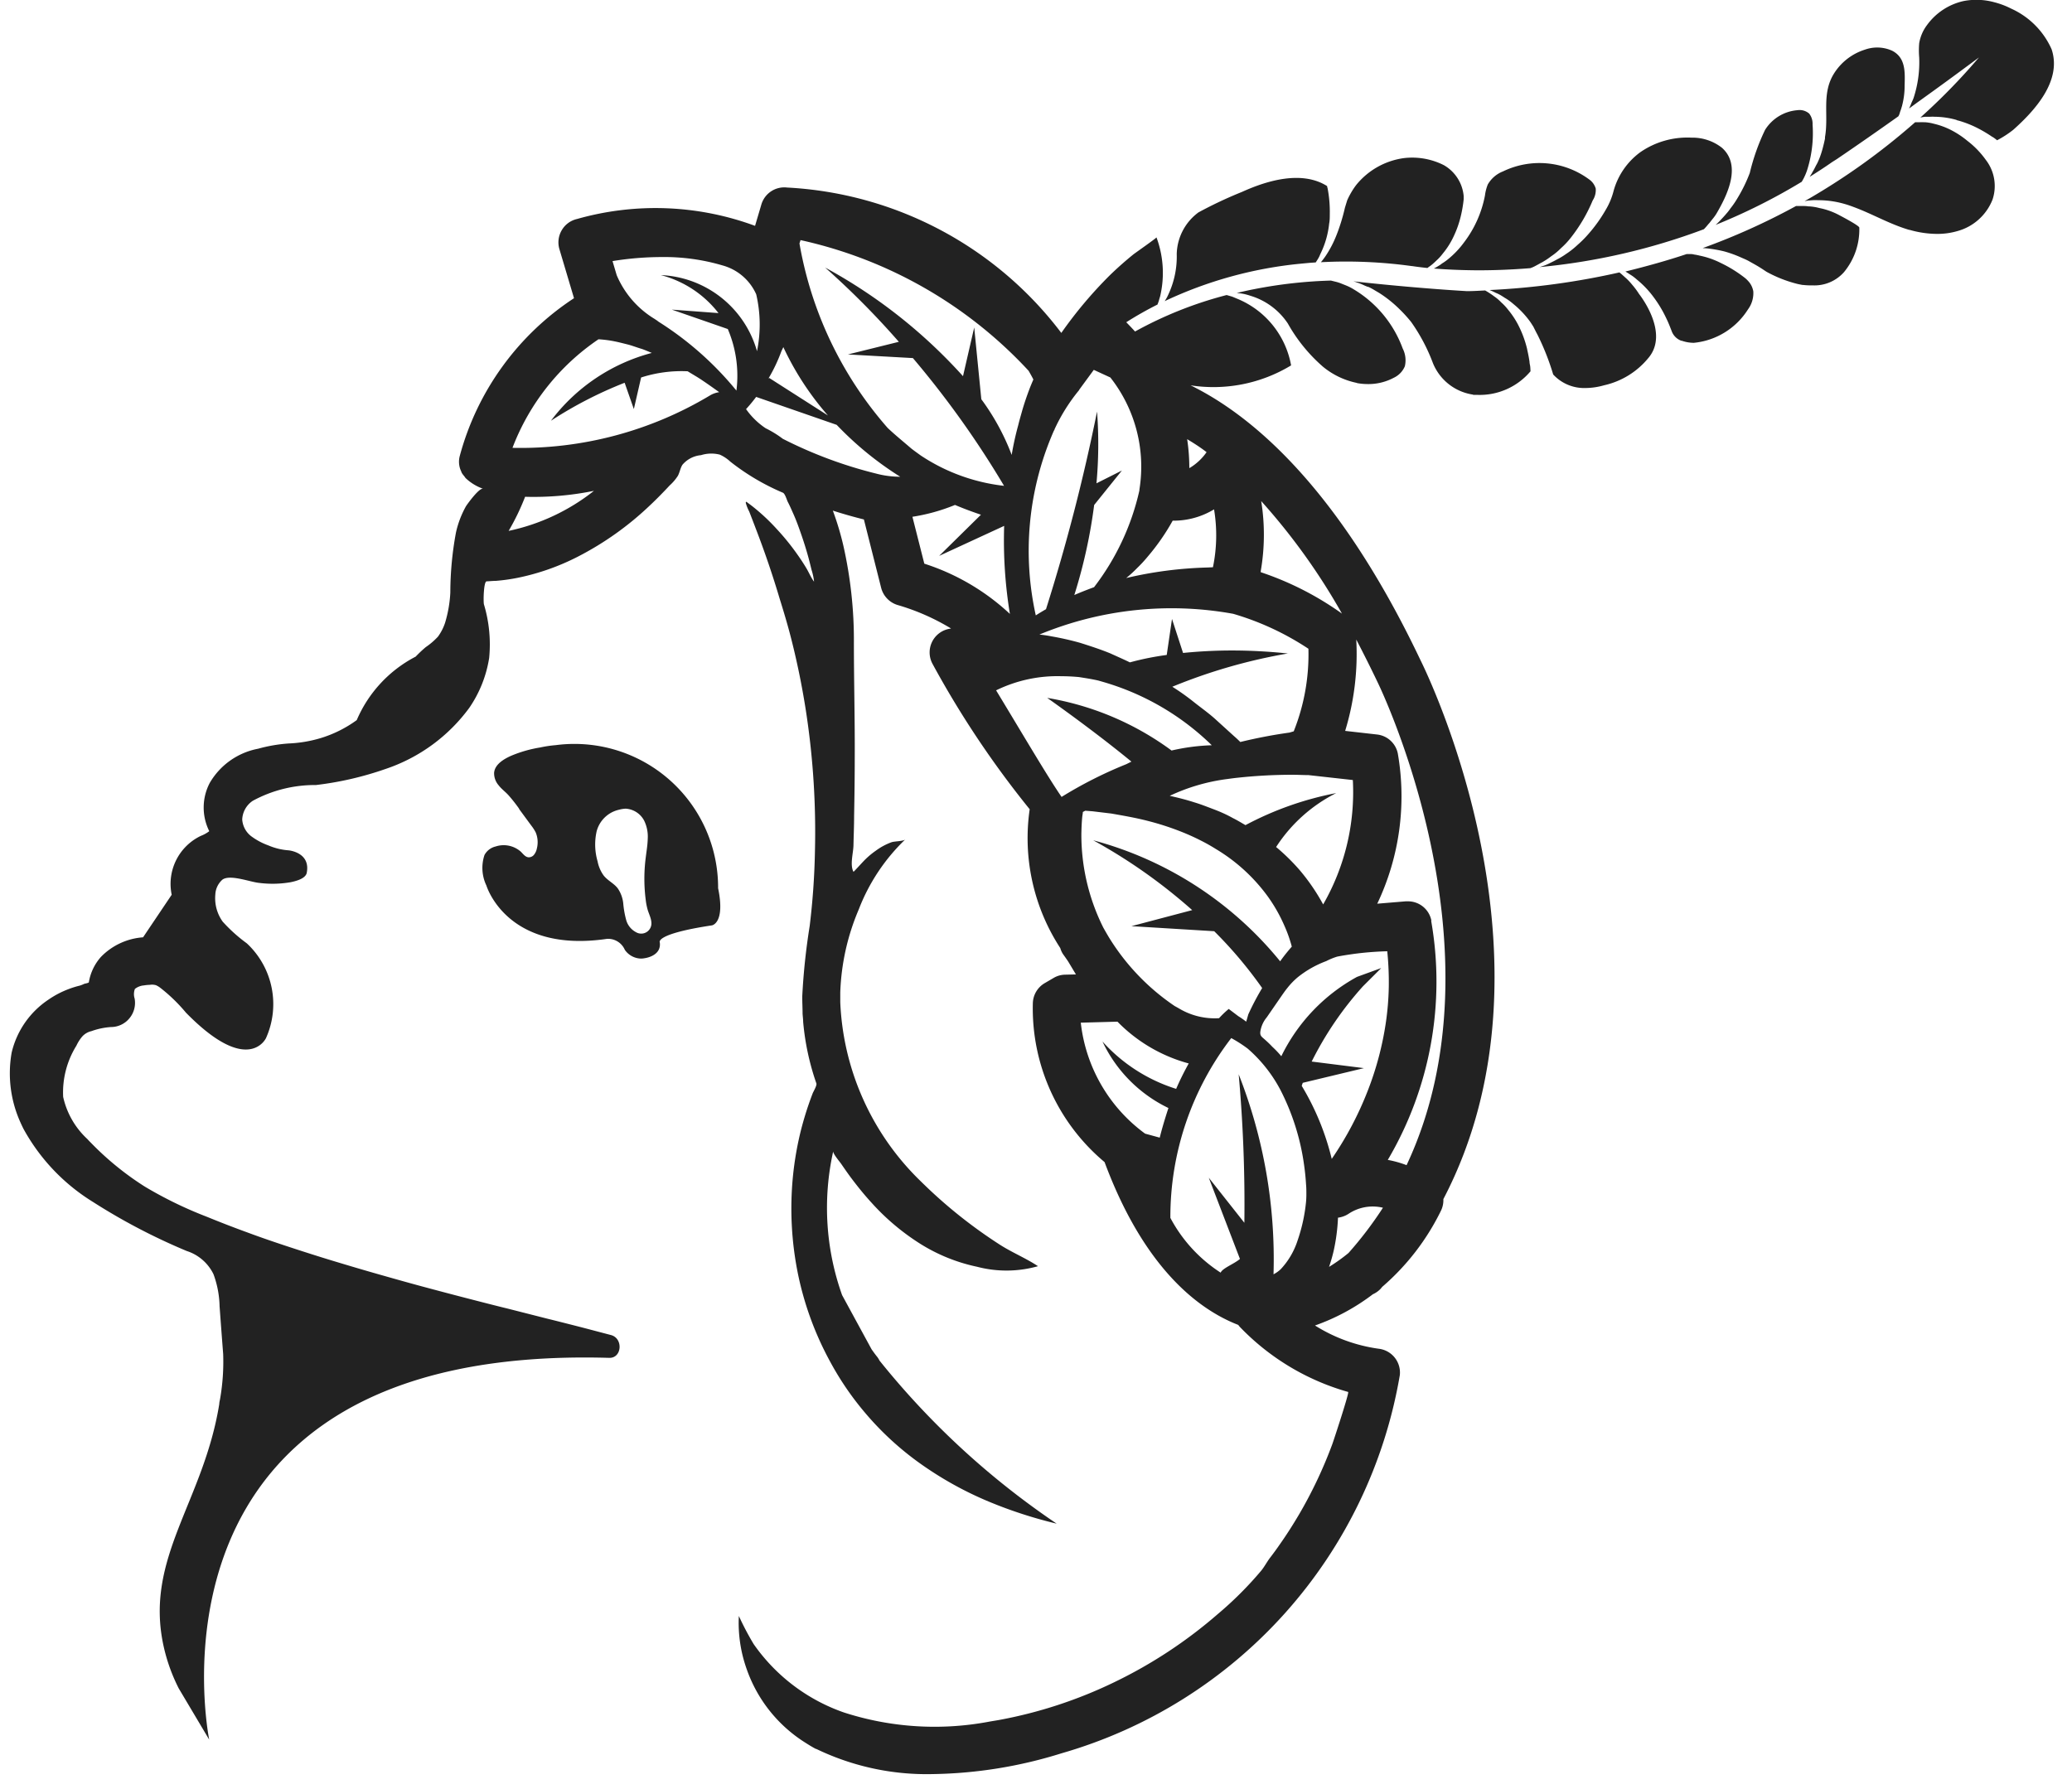 <svg xmlns="http://www.w3.org/2000/svg" width="44" height="38" viewBox="0 0 39 34">
  <defs>
    <style>
      .cls-1 {
        fill: #222;
      }
    </style>
  </defs>
  <path id="패스_11725" data-name="패스 11725" class="cls-1" d="M16.01,33.062l-.008,0c-.065-.035-.128-.073-.19-.113a2.7,2.7,0,0,1-1.121-1.4,2.619,2.619,0,0,1-.15-1.013,5.4,5.4,0,0,0,.281.534,3.487,3.487,0,0,0,1.715,1.3,5.594,5.594,0,0,0,2.775.172l.162-.027a8.6,8.6,0,0,0,2.217-.728A8.861,8.861,0,0,0,23.641,30.5a6.765,6.765,0,0,0,.828-.828c.056-.07.1-.152.153-.226.069-.09.136-.18.2-.274.128-.181.247-.369.36-.56a8.432,8.432,0,0,0,.636-1.344c.024-.066.326-.982.3-.989a4.574,4.574,0,0,1-2.049-1.227.379.379,0,0,1-.039-.047c-.736-.285-1.781-1.053-2.54-3.094a3.808,3.808,0,0,1-1.363-3.02.456.456,0,0,1,.232-.385l.171-.1a.445.445,0,0,1,.207-.057l.209-.005c-.053-.086-.1-.167-.15-.249-.033-.049-.065-.094-.1-.143a.442.442,0,0,1-.048-.109,3.828,3.828,0,0,1-.581-2.638,18.159,18.159,0,0,1-1.845-2.761.456.456,0,0,1,.319-.668l.032-.006a4.228,4.228,0,0,0-1.018-.447.461.461,0,0,1-.31-.325l-.328-1.3c-.156-.039-.36-.094-.59-.168a5.449,5.449,0,0,1,.2.667,8.154,8.154,0,0,1,.2,1.847c0,.729.02,1.459.016,2.188,0,.365-.005.731-.012,1.1,0,.183-.008.364-.012.548,0,.15-.073.377,0,.514.007,0,.177-.188.19-.2a1.5,1.5,0,0,1,.233-.2,1.177,1.177,0,0,1,.3-.162c.054-.019.221-.018.26-.052a3.664,3.664,0,0,0-.883,1.33,4.39,4.39,0,0,0-.351,1.577c0,.06,0,.122,0,.184A5.026,5.026,0,0,0,17.921,22.2c.075.075.152.15.23.224a9.244,9.244,0,0,0,1.355,1.06c.231.147.495.256.719.405a2.2,2.2,0,0,1-1.157.011A3.32,3.32,0,0,1,18,23.471a4.409,4.409,0,0,1-.943-.794c-.139-.152-.27-.315-.394-.481-.061-.083-.12-.168-.179-.254-.025-.037-.158-.192-.15-.236a4.938,4.938,0,0,0,.169,2.733l.561,1.031c.035.049.071.1.109.146a.417.417,0,0,1,.04.066,15.248,15.248,0,0,0,3.367,3.1,8.483,8.483,0,0,1-1.292-.42,6.667,6.667,0,0,1-1.361-.766,5.691,5.691,0,0,1-.986-.919,5.632,5.632,0,0,1-.673-.988,6,6,0,0,1-.6-1.635,6.24,6.24,0,0,1-.1-1.864,6.117,6.117,0,0,1,.162-.921c.04-.151.084-.3.135-.448.025-.073.052-.147.08-.22.015-.036.083-.149.069-.186a4.844,4.844,0,0,1-.251-1.17c0-.053-.008-.1-.011-.156,0-.111-.007-.222-.006-.332a12.352,12.352,0,0,1,.141-1.333q.087-.711.1-1.425a15.089,15.089,0,0,0-.164-2.614q-.062-.41-.147-.816c-.048-.228-.1-.453-.159-.678s-.129-.459-.2-.686q-.2-.673-.453-1.33c-.041-.109-.084-.219-.126-.328a.794.794,0,0,1-.065-.163c0-.038.018-.016.041,0l.063.047a3.811,3.811,0,0,1,.486.451,4.5,4.5,0,0,1,.387.477q.09.126.169.257c.052.085.092.186.151.264a1.091,1.091,0,0,0-.047-.222c-.018-.073-.036-.147-.055-.219-.04-.147-.085-.293-.135-.438s-.1-.287-.164-.427c-.031-.071-.063-.143-.1-.214-.018-.038-.05-.151-.09-.17a4.349,4.349,0,0,1-1-.591.729.729,0,0,0-.2-.133.654.654,0,0,0-.357.01.523.523,0,0,0-.353.183c-.041.065-.05.141-.086.209a.909.909,0,0,1-.156.183c-.121.13-.246.258-.375.379a5.863,5.863,0,0,1-1.37.975,4.448,4.448,0,0,1-1.134.4,3.489,3.489,0,0,1-.428.06c-.058,0-.113.007-.171.009s-.064.385-.052.435a2.648,2.648,0,0,1,.1,1.021,2.308,2.308,0,0,1-.379.95,3.258,3.258,0,0,1-1.588,1.159,6.192,6.192,0,0,1-1.325.306,2.465,2.465,0,0,0-1.2.3.45.45,0,0,0-.2.355.439.439,0,0,0,.162.311,1.252,1.252,0,0,0,.334.181,1.191,1.191,0,0,0,.385.094s.428.037.343.437c-.033.106-.208.148-.3.168a2.009,2.009,0,0,1-.6.014c-.17-.015-.555-.168-.7-.062a.4.4,0,0,0-.135.283.763.763,0,0,0,.14.515,2.984,2.984,0,0,0,.459.413,1.578,1.578,0,0,1,.364,1.8s-.336.729-1.521-.483a3.153,3.153,0,0,0-.478-.465.4.4,0,0,0-.092-.057.265.265,0,0,0-.116-.007.793.793,0,0,0-.113.011.314.314,0,0,0-.171.067.278.278,0,0,0-.005.183.459.459,0,0,1-.1.376.453.453,0,0,1-.349.165,1.363,1.363,0,0,0-.372.078.338.338,0,0,0-.173.1.772.772,0,0,0-.113.177,1.682,1.682,0,0,0-.251.973,1.543,1.543,0,0,0,.459.8c.02.022.041.045.064.067a5.589,5.589,0,0,0,1.029.838,7.665,7.665,0,0,0,1.181.574q.378.155.76.294c.268.1.538.192.809.281s.558.181.839.266.567.17.852.251.564.16.847.236.551.147.826.218.525.136.788.2l.731.186c.22.054.438.11.658.166.189.049.379.1.567.149.234.063.208.44-.035.433-9.145-.266-7.6,7.256-7.6,7.256l-.579-.974a3.373,3.373,0,0,1-.29-.813c-.362-1.668.76-2.732,1.06-4.592,0-.034.011-.068.016-.1a4.1,4.1,0,0,0,.058-.85q-.035-.453-.068-.905a1.867,1.867,0,0,0-.116-.612A.855.855,0,0,0,4.05,23.6a11.583,11.583,0,0,1-1.787-.936A3.744,3.744,0,0,1,.949,21.279c-.022-.044-.043-.089-.063-.134a2.263,2.263,0,0,1-.162-1.314,1.668,1.668,0,0,1,.7-1.008,1.763,1.763,0,0,1,.382-.2,1.674,1.674,0,0,1,.208-.065.482.482,0,0,0,.087-.034c.013-.005.087-.017.09-.031a.957.957,0,0,1,.23-.482,1.238,1.238,0,0,1,.8-.372l.544-.809a1.011,1.011,0,0,1,.554-1.119.649.649,0,0,0,.16-.089,1.006,1.006,0,0,1,.009-.917,1.354,1.354,0,0,1,.919-.65,2.9,2.9,0,0,1,.582-.1,2.465,2.465,0,0,0,.6-.1,2.3,2.3,0,0,0,.692-.344A2.438,2.438,0,0,1,8.4,12.305a2.521,2.521,0,0,1,.191-.18,1.359,1.359,0,0,0,.233-.2.96.96,0,0,0,.135-.262,2.392,2.392,0,0,0,.1-.576,6.32,6.32,0,0,1,.107-1.14,1.839,1.839,0,0,1,.19-.5c.033-.051.256-.359.327-.332a.926.926,0,0,1-.336-.206l0,0a.472.472,0,0,0-.039-.052A.338.338,0,0,1,9.27,8.8l0-.007a.422.422,0,0,1-.032-.3,5.2,5.2,0,0,1,2.171-3l-.277-.931a.455.455,0,0,1,.043-.359.45.45,0,0,1,.291-.215,5.458,5.458,0,0,1,3.383.13l.12-.406a.454.454,0,0,1,.489-.322,6.989,6.989,0,0,1,5.21,2.763,8.061,8.061,0,0,1,.926-1.1q.214-.207.444-.393c.038-.03.438-.309.438-.323a1.937,1.937,0,0,1,.068,1.127c-.007.021-.014.043-.02.067s-.018.054-.029.083a6.629,6.629,0,0,0-.593.336c.058.059.114.118.167.176a7.427,7.427,0,0,1,1.74-.693l.1.029c.033.012.063.026.093.038a1.692,1.692,0,0,1,1.032,1.27,2.845,2.845,0,0,1-1.91.379c1.126.551,2.789,1.9,4.367,5.22.126.252,2.8,5.723.436,10.245a.459.459,0,0,1-.041.211,4.541,4.541,0,0,1-1.121,1.457l-.027.033a.461.461,0,0,1-.15.107,4.019,4.019,0,0,1-1.1.594,3.056,3.056,0,0,0,1.212.442.456.456,0,0,1,.4.5,9.059,9.059,0,0,1-6.428,7.188,8.577,8.577,0,0,1-2.44.395A4.825,4.825,0,0,1,16.01,33.062ZM24.7,24.043a.575.575,0,0,0,.14-.1,1.448,1.448,0,0,0,.317-.542,3.189,3.189,0,0,0,.158-.707,1.5,1.5,0,0,0,.009-.173c0-.059,0-.122-.006-.184-.007-.125-.02-.25-.038-.376a4.448,4.448,0,0,0-.447-1.418,2.714,2.714,0,0,0-.624-.789,2.533,2.533,0,0,0-.312-.2,5.572,5.572,0,0,0-1.157,3.417,2.8,2.8,0,0,0,.956,1.041c.029-.083.264-.17.366-.261l-.592-1.543.676.856a27.7,27.7,0,0,0-.108-2.822A9.6,9.6,0,0,1,24.7,24.043ZM26.115,22.9a.471.471,0,0,1-.19.067,3.616,3.616,0,0,1-.082.629,3.021,3.021,0,0,1-.088.306,3.255,3.255,0,0,0,.37-.264,7.1,7.1,0,0,0,.654-.86.827.827,0,0,0-.663.122Zm1.58-5.576a6.672,6.672,0,0,1-.824,4.545,2,2,0,0,1,.357.1c1.929-4.1-.527-9.132-.556-9.189-.135-.283-.269-.548-.4-.8a5,5,0,0,1-.211,1.736l.6.068a.454.454,0,0,1,.4.359A4.751,4.751,0,0,1,26.671,17l.542-.045.041,0A.452.452,0,0,1,27.7,17.325ZM26.4,18.569A6.377,6.377,0,0,0,25.425,20l.993.125-1.162.279c-.007.018-.014.037-.02.058a4.921,4.921,0,0,1,.57,1.388,6.351,6.351,0,0,0,.686-1.3,5.927,5.927,0,0,0,.34-1.276,5.356,5.356,0,0,0,.058-.692,5.845,5.845,0,0,0-.029-.678,5.967,5.967,0,0,0-.633.05c-.107.015-.213.031-.319.052a1.242,1.242,0,0,0-.207.085,1.949,1.949,0,0,0-.542.307,1.371,1.371,0,0,0-.194.2c-.047.057-.088.118-.13.178l-.264.383a.551.551,0,0,0-.122.268c-.011.083.023.1.084.154s.1.092.145.14a1.814,1.814,0,0,1,.169.178,3.432,3.432,0,0,1,1.438-1.508l.461-.168Zm-5.362.692A3.025,3.025,0,0,0,22.26,21.37l.278.076c.043-.175.1-.363.165-.563a2.659,2.659,0,0,1-1.253-1.264,3.141,3.141,0,0,0,1.4.9,5.21,5.21,0,0,1,.239-.483,2.976,2.976,0,0,1-1.354-.794Zm2.992-.124a1.681,1.681,0,0,1,.151.105l.04-.139a5.01,5.01,0,0,1,.263-.5,8.052,8.052,0,0,0-.911-1.08L22,17.427l1.155-.305a10.306,10.306,0,0,0-1.881-1.327,6.86,6.86,0,0,1,3.552,2.3c.07-.1.144-.19.221-.279-.007-.029-.015-.056-.024-.085a2.486,2.486,0,0,0-.111-.3,3,3,0,0,0-.322-.57,3.345,3.345,0,0,0-.985-.9,3.419,3.419,0,0,0-.3-.168c-.1-.051-.208-.1-.316-.144a5.144,5.144,0,0,0-.669-.22c-.228-.06-.462-.1-.7-.142l-.357-.043-.14-.011-.046.024c0,.031-.009.064-.012.1-.01.106-.014.213-.016.322a3.945,3.945,0,0,0,.416,1.774c.035.063.072.127.111.192a4.269,4.269,0,0,0,1.246,1.3c.022.012.05.027.089.05l0,0a1.321,1.321,0,0,0,.754.181A1.784,1.784,0,0,1,23.849,19Zm.716-3.217a3.954,3.954,0,0,1,.451.442,3.849,3.849,0,0,1,.446.652,4.279,4.279,0,0,0,.564-2.364l-.845-.094c-.009,0-.016,0-.025,0-.076,0-.186-.007-.319-.006a9.719,9.719,0,0,0-.99.055c-.068.007-.136.016-.2.025a3.653,3.653,0,0,0-1.1.32c.155.035.31.073.464.123.126.037.247.086.372.133s.244.1.362.166c.083.041.162.089.241.135a6.121,6.121,0,0,1,1.724-.609A2.924,2.924,0,0,0,24.751,15.92Zm-5.318-2.976c.506.834.976,1.637,1.245,2.027a8.011,8.011,0,0,1,1.229-.622L22,14.3c-.739-.608-1.6-1.211-1.6-1.211a5.5,5.5,0,0,1,2.363,1,3.9,3.9,0,0,1,.764-.1,4.9,4.9,0,0,0-2.053-1.2l-.1-.029c-.126-.029-.251-.048-.372-.067-.1-.009-.208-.016-.333-.016A2.646,2.646,0,0,0,19.432,12.944Zm5.549-.7a10.393,10.393,0,0,0-2.2.633,4.411,4.411,0,0,1,.387.273c.147.118.3.225.425.338l.36.327c.043.037.083.075.12.112a9.511,9.511,0,0,1,.935-.179l.08-.024a3.949,3.949,0,0,0,.279-1.569,5.244,5.244,0,0,0-1.429-.664,6.558,6.558,0,0,0-3.682.394c.073.008.146.018.221.033a5.379,5.379,0,0,1,.557.126c.188.06.382.122.571.2.122.056.247.11.37.17a5.293,5.293,0,0,1,.7-.141l.1-.684.21.646a9.246,9.246,0,0,1,.944-.047A10.15,10.15,0,0,1,24.982,12.246ZM21.007,7.234l0,.005a3.4,3.4,0,0,0-.467.744c0,.011-.01.021-.014.031-.015.031-.029.067-.043.1a5.675,5.675,0,0,0-.3,3.407c.058-.038.124-.077.194-.118a35.95,35.95,0,0,0,.97-3.756,8.262,8.262,0,0,1-.011,1.364l.483-.243-.527.655a9.877,9.877,0,0,1-.377,1.711c.117-.051.241-.1.375-.149a4.7,4.7,0,0,0,.862-1.84.108.108,0,0,1,0-.016A2.74,2.74,0,0,0,21.6,7l-.315-.145ZM17.839,9.647l.226.891a4.313,4.313,0,0,1,1.626.955,8.648,8.648,0,0,1-.109-1.673l-1.235.57.794-.782c-.145-.049-.311-.109-.493-.186A3.568,3.568,0,0,1,17.839,9.647Zm6.618,1.033v.02A5.814,5.814,0,0,1,26,11.487a12.009,12.009,0,0,0-1.534-2.138A4.041,4.041,0,0,1,24.457,10.68ZM22.313,10.4a2.571,2.571,0,0,1-.206.223,2.212,2.212,0,0,1-.206.188,7.572,7.572,0,0,1,1.543-.2l.105-.005a3,3,0,0,0,.021-1.1,1.48,1.48,0,0,1-.786.215A4.155,4.155,0,0,1,22.313,10.4ZM10.167,9.915a3.913,3.913,0,0,0,1.621-.761,5.741,5.741,0,0,1-1.308.113A4.477,4.477,0,0,1,10.167,9.915Zm5.526-5.462a7.166,7.166,0,0,0,1.676,3.506c.147.139.3.262.449.391.059.046.12.089.179.132a3.579,3.579,0,0,0,1.583.577,17.823,17.823,0,0,0-1.732-2.428l-1.235-.069.968-.24a15.636,15.636,0,0,0-1.4-1.411A9.843,9.843,0,0,1,18.8,6.975l.213-.926.135,1.364a4.4,4.4,0,0,1,.577,1.058,5.576,5.576,0,0,1,.124-.563c.021-.087.046-.173.069-.255.046-.164.1-.317.154-.459.022-.055.043-.105.065-.156-.022-.045-.053-.1-.09-.165a8.342,8.342,0,0,0-4.334-2.484Zm1.914,4.433A6.251,6.251,0,0,1,16.4,7.9L14.87,7.369a3.01,3.01,0,0,1-.192.232,1.415,1.415,0,0,0,.373.364,1.973,1.973,0,0,1,.325.2,8.281,8.281,0,0,0,1.773.661h0A1.774,1.774,0,0,0,17.607,8.886Zm5.5-.167a1.047,1.047,0,0,0,.321-.3,0,0,0,0,1,0,0c-.129-.1-.253-.177-.369-.247A3.659,3.659,0,0,1,23.1,8.718ZM10.24,8.337a7,7,0,0,0,3.751-.995.467.467,0,0,1,.177-.063c-.1-.071-.2-.143-.31-.217-.088-.061-.184-.115-.278-.173l-.011-.007A2.5,2.5,0,0,0,12.684,7l-.138.6-.175-.5a7.725,7.725,0,0,0-1.4.722,3.52,3.52,0,0,1,1.916-1.289c-.062-.026-.125-.053-.186-.075-.1-.029-.188-.065-.277-.087s-.169-.043-.245-.058a2.162,2.162,0,0,0-.305-.039A4.371,4.371,0,0,0,10.24,8.337Zm5.994-.615a5.5,5.5,0,0,1-.848-1.3.116.116,0,0,1-.012.027L15.35,6.5a3.16,3.16,0,0,1-.249.524l.016-.016ZM12.141,4.788l.079.267a1.783,1.783,0,0,0,.724.834c.012.009.023.016.036.024s.025.02.039.029a6.145,6.145,0,0,1,1.476,1.307,2.262,2.262,0,0,0-.164-1.17l-1.063-.369.886.066a2.031,2.031,0,0,0-1.095-.722A1.988,1.988,0,0,1,14.886,6.5a2.53,2.53,0,0,0-.015-1.081.984.984,0,0,0-.637-.548,3.9,3.9,0,0,0-1.157-.16A5.851,5.851,0,0,0,12.141,4.788Zm.234,13.09a.347.347,0,0,0-.338-.21c-1.908.282-2.292-1.012-2.292-1.012a.774.774,0,0,1-.037-.581.324.324,0,0,1,.211-.162.491.491,0,0,1,.481.1c.043.043.084.1.143.105a.126.126,0,0,0,.109-.052.27.27,0,0,0,.051-.114.483.483,0,0,0-.022-.307.8.8,0,0,0-.084-.13l-.23-.313a.016.016,0,0,0,0-.006,2.975,2.975,0,0,0-.2-.254c-.059-.067-.136-.121-.19-.192a.35.35,0,0,1-.086-.237c.013-.162.186-.262.319-.322a2.4,2.4,0,0,1,.557-.16,2.233,2.233,0,0,1,.294-.044,2.73,2.73,0,0,1,3.086,2.719c.139.669-.118.706-.118.706-1.094.165-.99.324-.99.324.035.262-.289.3-.289.3a.354.354,0,0,1-.07.007A.384.384,0,0,1,12.376,17.879Zm-.122-2.661a.568.568,0,0,0-.414.408,1.141,1.141,0,0,0,.018.57.676.676,0,0,0,.113.266c.077.1.194.149.269.246a.615.615,0,0,1,.106.291,1.787,1.787,0,0,0,.054.307.375.375,0,0,0,.189.237.194.194,0,0,0,.291-.188.339.339,0,0,0-.011-.064c-.014-.056-.039-.11-.057-.166a1.172,1.172,0,0,1-.039-.194,3.143,3.143,0,0,1,0-.807c.014-.118.035-.236.038-.356a.691.691,0,0,0-.069-.347.425.425,0,0,0-.351-.226h0A.617.617,0,0,0,12.253,15.217ZM9.269,8.8l0,0h0l0,0Zm19.22-1.475a.976.976,0,0,1-.761-.6,3.435,3.435,0,0,0-.412-.779,2.693,2.693,0,0,0-.229-.251,2.311,2.311,0,0,0-.376-.3l-.125-.074c-.029-.016-.057-.031-.087-.044l-.011,0c-.02-.01-.041-.016-.061-.026a1.231,1.231,0,0,0-.144-.058c-.022-.009-.043-.014-.065-.021l.117.013.109.012c1.142.12,1.923.161,1.931.162.117,0,.231-.008.346-.013.027.015.055.032.087.053s.05.033.077.054l.01.007a.848.848,0,0,1,.131.112.987.987,0,0,1,.13.139,1.614,1.614,0,0,1,.22.345,2.006,2.006,0,0,1,.137.381c.006.022.009.043.014.065.016.071.028.137.037.2,0,.027.008.054.012.08s.005.068.007.1a1.261,1.261,0,0,1-1.018.448C28.518,7.331,28.489,7.329,28.489,7.329Zm1.524-.385a4.719,4.719,0,0,0-.295-.748c-.025-.046-.052-.1-.082-.16-.022-.033-.042-.067-.066-.1a1.776,1.776,0,0,0-.312-.328,1.071,1.071,0,0,0-.167-.12q-.036-.024-.071-.045a.663.663,0,0,0-.088-.044l-.012-.005a1.151,1.151,0,0,0-.115-.052,14.19,14.19,0,0,0,2.467-.335c.019.015.038.03.056.047s.03.026.044.04l.008.007a1.041,1.041,0,0,1,.131.136,1.469,1.469,0,0,1,.135.181s.591.735.173,1.219a1.511,1.511,0,0,1-.838.515,1.308,1.308,0,0,1-.352.052A.8.8,0,0,1,30.014,6.943Zm-3.729.163a1.476,1.476,0,0,1-.647-.31,3.087,3.087,0,0,1-.665-.819,1.3,1.3,0,0,0-.708-.526,1.233,1.233,0,0,0-.124-.035A1.136,1.136,0,0,0,24,5.394c.094-.022.186-.043.277-.062l.067-.013a8.837,8.837,0,0,1,1.447-.161l.08.02a.751.751,0,0,1,.11.034l.062.025c.031.012.063.025.094.04a.991.991,0,0,1,.087.048,2.185,2.185,0,0,1,.93,1.123.494.494,0,0,1,.041.339.421.421,0,0,1-.21.218,1.024,1.024,0,0,1-.491.12A1.168,1.168,0,0,1,26.285,7.106Zm6.168-.8a.307.307,0,0,1-.189-.19c-.029-.075-.06-.155-.1-.237a2.32,2.32,0,0,0-.239-.4,1.816,1.816,0,0,0-.319-.336,1.014,1.014,0,0,0-.086-.069l-.065-.042-.02-.013-.048-.03c.406-.1.794-.208,1.164-.332l.056,0c.027,0,.055,0,.084.009a.87.87,0,0,1,.107.021,1.587,1.587,0,0,1,.4.139,2.462,2.462,0,0,1,.46.285.508.508,0,0,1,.059.056.384.384,0,0,1,.1.2.52.52,0,0,1-.1.34,1.373,1.373,0,0,1-1.029.637A.7.7,0,0,1,32.453,6.3Zm-9.769-.841c.012-.022.022-.047.033-.071a1.7,1.7,0,0,0,.145-.737,1.012,1.012,0,0,1,.412-.791,7.987,7.987,0,0,1,.828-.39c.847-.384,1.339-.288,1.618-.11,0,.011,0,.021.007.034a2.353,2.353,0,0,1,.043.5c0,.058,0,.117-.012.179a1.7,1.7,0,0,1-.165.573c-.006.013-.014.033-.02.046s-.019.038-.031.057-.026.041-.039.061l-.126.009-.179.017a7.8,7.8,0,0,0-2.565.71C22.65,5.523,22.667,5.494,22.684,5.461Zm12.077-.22a.25.25,0,0,1-.031-.005l-.062-.012a2.461,2.461,0,0,1-.6-.234h0l-.041-.027c-.063-.043-.134-.086-.211-.129L33.77,4.81c-.02-.011-.038-.022-.059-.033-.04-.02-.084-.039-.126-.057a2.233,2.233,0,0,0-.309-.113c-.057-.015-.115-.027-.173-.037-.037-.007-.074-.012-.111-.017a1.365,1.365,0,0,0-.138-.012,12.711,12.711,0,0,0,1.774-.8c.024,0,.046,0,.071,0s.04,0,.06,0,.066,0,.1.007l.016,0a.936.936,0,0,1,.193.031,1.351,1.351,0,0,1,.387.139c.026.014.156.082.255.142.067.04.12.077.12.092A1.272,1.272,0,0,1,35.537,5a.75.75,0,0,1-.6.249A1.249,1.249,0,0,1,34.761,5.241Zm-7.016-.312a.777.777,0,0,0,.086-.048l.026-.016c.018-.01.035-.026.052-.037a.948.948,0,0,0,.109-.078,1.7,1.7,0,0,0,.3-.315,2.124,2.124,0,0,0,.4-.893.855.855,0,0,1,.054-.211.573.573,0,0,1,.29-.249,1.589,1.589,0,0,1,1.638.154.321.321,0,0,1,.123.173.365.365,0,0,1-.058.226,3.014,3.014,0,0,1-.419.712,1.474,1.474,0,0,1-.181.192,1.17,1.17,0,0,1-.191.158,1.288,1.288,0,0,1-.125.086c-.02.012-.041.026-.063.036l-.071.039c-.034.018-.066.037-.1.05l-.033.013c-.369.03-.7.041-1,.041C28.242,4.961,27.957,4.946,27.745,4.929Zm-.415-.047A9.144,9.144,0,0,0,25.6,4.809c.015-.017.031-.037.048-.06s.027-.036.041-.057a2.04,2.04,0,0,0,.192-.36c.036-.086.071-.184.105-.294.025-.082.049-.169.071-.266l.042-.137a1.36,1.36,0,0,1,.073-.144,1.332,1.332,0,0,1,.1-.151,1.411,1.411,0,0,1,.911-.51,1.336,1.336,0,0,1,.754.135.754.754,0,0,1,.376.588c0,.021,0,.039,0,.061a2.438,2.438,0,0,1-.058.333,1.924,1.924,0,0,1-.13.366,1.5,1.5,0,0,1-.209.332.879.879,0,0,1-.124.135c-.012.012-.024.024-.037.035a.749.749,0,0,1-.063.054c-.009.006-.017.014-.027.02s-.027.019-.041.03C27.441,4.9,27.336,4.883,27.33,4.882Zm2.486,0a.924.924,0,0,0,.116-.047l.1-.05c.02-.01.039-.021.06-.032a1.274,1.274,0,0,0,.165-.1,1.607,1.607,0,0,0,.222-.175,2.064,2.064,0,0,0,.207-.208,2.8,2.8,0,0,0,.326-.456,1.34,1.34,0,0,0,.151-.363,1.36,1.36,0,0,1,.509-.735,1.571,1.571,0,0,1,.971-.275.907.907,0,0,1,.579.193c.377.338.1.9-.106,1.252A.933.933,0,0,1,33.032,4l-.046.059c-.01.014-.021.022-.031.035a1.131,1.131,0,0,1-.078.088,12.1,12.1,0,0,1-3.123.72Zm6.968-.687c-.364-.105-.695-.3-1.047-.431-.063-.024-.127-.047-.193-.065a1.785,1.785,0,0,0-.457-.069.111.111,0,0,0-.021,0h-.014a.863.863,0,0,0-.111,0l-.063.005c-.031,0-.056.009-.086.013a12.649,12.649,0,0,0,2.1-1.5h.031c.007,0,.016,0,.024,0s.021,0,.031,0a.786.786,0,0,1,.079,0h.02a.826.826,0,0,1,.167.028,1.428,1.428,0,0,1,.341.126,1.706,1.706,0,0,1,.3.2,1.685,1.685,0,0,1,.35.362.812.812,0,0,1,.128.752,1,1,0,0,1-.666.6,1.348,1.348,0,0,1-.386.054A1.908,1.908,0,0,1,36.784,4.194Zm-3.578-.2.02-.021c.025-.027.051-.055.075-.084a.983.983,0,0,0,.083-.106,1.724,1.724,0,0,0,.144-.213,2.875,2.875,0,0,0,.222-.459,4.08,4.08,0,0,1,.29-.818.8.8,0,0,1,.616-.375.278.278,0,0,1,.223.065.314.314,0,0,1,.064.207,2.316,2.316,0,0,1-.108.881l-.007.019c-.012.032-.024.062-.038.09a.506.506,0,0,1-.031.06l-.021.038A11.278,11.278,0,0,1,33.1,4.1,1.2,1.2,0,0,0,33.207,3.994Zm1.723-.877c.007-.011.012-.024.02-.036.02-.033.038-.069.056-.105.009-.019.02-.034.029-.054a1.387,1.387,0,0,0,.085-.223c.008-.024.014-.048.02-.071.015-.056.028-.112.04-.17,0-.01,0-.02,0-.029.075-.423-.071-.831.177-1.217A1.073,1.073,0,0,1,35.935.77a.694.694,0,0,1,.517.019c.265.135.245.415.239.671a1.462,1.462,0,0,1-.048.373c0,.006,0,.011-.005.016a.75.75,0,0,1-.029.091c-.007.02-.012.041-.019.06s-.012.022-.016.035c-.367.261-.764.538-1.173.816l-.086.054c-.142.1-.285.192-.428.282C34.9,3.164,34.915,3.141,34.93,3.117Zm3.433-.689a2.538,2.538,0,0,0-.313-.184,2.014,2.014,0,0,0-.337-.129c-.016,0-.032-.012-.048-.016a1.565,1.565,0,0,0-.4-.056.68.68,0,0,0-.084,0c-.029,0-.059,0-.086,0h-.014a.837.837,0,0,0-.089.015c.134-.12.26-.239.379-.355.29-.284.534-.552.734-.787-.213.158-.512.38-.865.635l-.326.235-.137.1a.068.068,0,0,0,.005-.01.945.945,0,0,0,.039-.092c.014-.033.031-.065.043-.1a2.182,2.182,0,0,0,.106-.766,1.586,1.586,0,0,1,0-.273.789.789,0,0,1,.148-.344,1.17,1.17,0,0,1,.695-.457A1.289,1.289,0,0,1,38.4-.13a1.545,1.545,0,0,1,.316.12,1.525,1.525,0,0,1,.768.773c.2.6-.323,1.167-.728,1.529a1.914,1.914,0,0,1-.309.2C38.423,2.47,38.395,2.45,38.362,2.428Z" transform="translate(-0.687 0.174)"/>
</svg>
